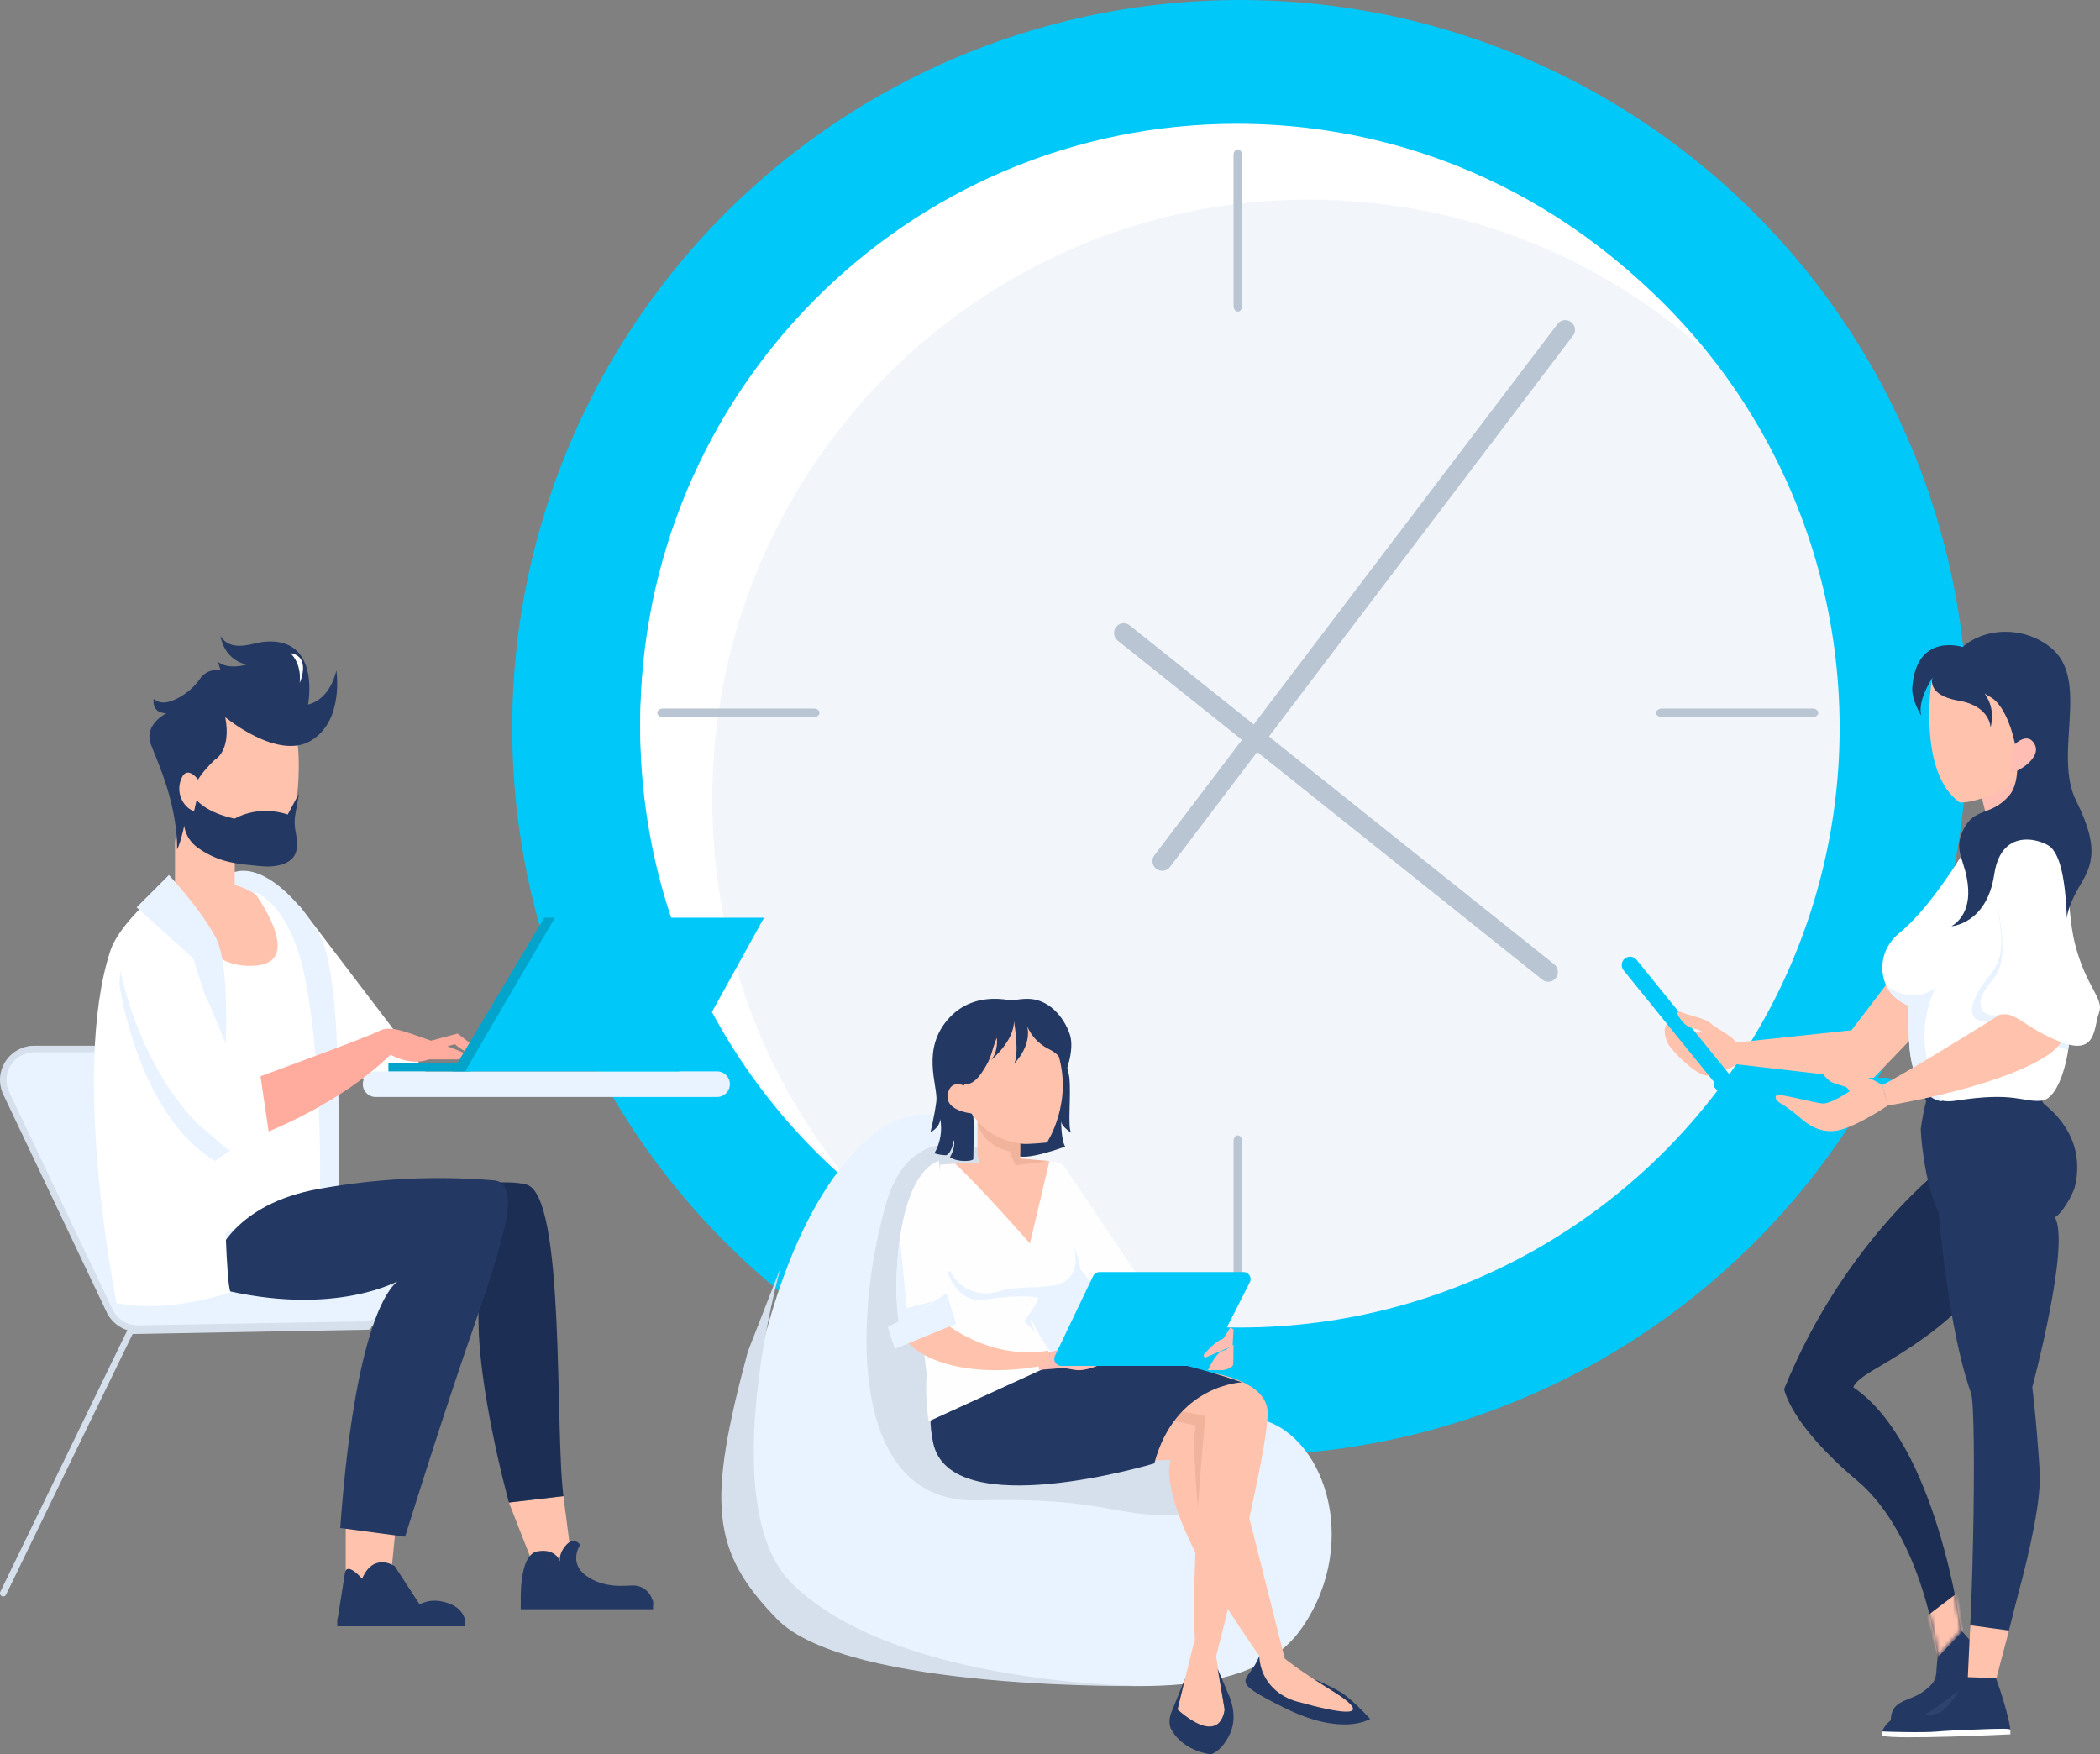 <svg xmlns="http://www.w3.org/2000/svg" xmlns:xlink="http://www.w3.org/1999/xlink" width="492px" height="411px" viewBox="0 0 492 411"><rect x="0" y="0" width="492" height="411" fill="#808080" stroke="none"/><title>about_banner</title><defs><path d="M37.743,-7.46069873e-13 C37.743,-7.46069873e-13 14.195,17.44 0,52.41 C0,52.41 1.26,60.523 17.031,73.803 C32.803,87.082 36,115.243 36,115.243 L41.455,109 C41.455,109 35.854,65.317 16.236,52.026 C16.236,52.026 16.236,50.748 20.52,48.197 C24.804,45.646 37.14,38.776 44,30.271 L37.743,-7.46069873e-13 Z" id="path-1"></path></defs><g id="about_banner" stroke="none" stroke-width="1" fill="none" fill-rule="evenodd"><g><circle id="Oval" fill="#00C8F8" fill-rule="nonzero" cx="290.5" cy="170.5" r="170.5"></circle><circle id="Oval" fill="#F2F6FB" fill-rule="nonzero" cx="290.5" cy="170.5" r="140.5"></circle><path d="M166.871,187.258 C166.871,109.666 229.46,46.766 306.671,46.766 C340.666,46.712 373.506,59.158 399,81.758 C373.384,49.598 333.99,29 289.811,29 C212.581,29 150,91.889 150,169.496 C149.956,209.898 167.263,248.354 197.482,275 C177.622,250.116 166.821,219.157 166.871,187.258 Z" id="Path" fill="#FFFFFF" fill-rule="nonzero"></path><path d="M190.679,168 L155.321,168 C154.591,168 154,167.552 154,167 C154,166.448 154.591,166 155.321,166 L190.679,166 C191.409,166 192,166.448 192,167 C192,167.552 191.409,168 190.679,168 L190.679,168 Z" id="Path" fill="#B9C5D2" fill-rule="nonzero"></path><path d="M290,73 C289.448,73 289,72.408 289,71.679 L289,36.321 C289,35.592 289.448,35 290,35 C290.552,35 291,35.592 291,36.321 L291,71.679 C291,72.408 290.552,73 290,73 Z" id="Path" fill="#B9C5D2" fill-rule="nonzero"></path><path d="M290,304 C289.448,304 289,303.408 289,302.678 L289,267.322 C289,266.592 289.448,266 290,266 C290.552,266 291,266.592 291,267.322 L291,302.69 C290.995,303.415 290.549,304 290,304 Z" id="Path" fill="#B9C5D2" fill-rule="nonzero"></path><path d="M424.679,168 L389.321,168 C388.592,168 388,167.552 388,167 C388,166.448 388.592,166 389.321,166 L424.679,166 C425.408,166 426,166.448 426,167 C426,167.552 425.408,168 424.679,168 L424.679,168 Z" id="Path" fill="#B9C5D2" fill-rule="nonzero"></path><path d="M272.277,204 C271.414,204 270.625,203.513 270.239,202.744 C269.854,201.975 269.939,201.055 270.459,200.368 L364.862,75.958 C365.342,75.283 366.153,74.921 366.978,75.014 C367.804,75.108 368.513,75.641 368.829,76.406 C369.145,77.171 369.017,78.046 368.495,78.69 L274.111,203.101 C273.677,203.672 272.997,204.005 272.277,204 L272.277,204 Z" id="Path" fill="#B9C5D2" fill-rule="nonzero"></path><path d="M362.736,230 C362.23,230 361.738,229.826 361.34,229.509 L261.824,150.049 C260.875,149.259 260.724,147.846 261.485,146.87 C262.247,145.893 263.641,145.712 264.621,146.463 L364.14,225.922 C364.896,226.526 365.191,227.547 364.874,228.467 C364.558,229.387 363.699,230.002 362.736,230 Z" id="Path" fill="#B9C5D2" fill-rule="nonzero"></path><path d="M444.096,406 C444.096,406 446.523,405.755 452.43,402.616 C457.912,399.689 461.435,396.363 464.739,393.3 C465.185,392.813 465.606,392.304 466,391.775 C466,391.775 465.269,391.153 464.019,390 C464.019,390 457.693,395.935 451.987,399.429 C446.282,402.923 443,403.439 443,403.439 L444.096,406 Z" id="Path" fill="#2E446F" fill-rule="nonzero"></path><path d="M454.59,384.612 C454.147,386.66 453.857,388.737 453.722,390.826 C453.599,393.405 453.304,394.352 450.357,396.452 C447.672,398.356 444.045,398.294 443.211,401.395 C442.688,403.322 443.301,403.996 443.301,403.996 C443.301,403.996 447.856,404.298 454.242,399.539 C460.539,394.849 463.25,393.18 465,390.473 C465,390.473 462.988,385.341 459.455,382 L454.59,384.612 Z" id="Path" fill="#233862" fill-rule="nonzero"></path><g id="Path-92" transform="translate(418, 273)"><mask id="mask-2" fill="white"><use xlink:href="#path-1"></use></mask><use id="Mask" fill="#1C2E53" fill-rule="nonzero" xlink:href="#path-1"></use><polygon fill="#FFC3AD" mask="url(#mask-2)" points="36 115.243 41.987 109 40.718 100.082 33.325 105.687"></polygon></g><path d="M451.684,256.855 L474.848,256 C474.848,256 490,263.172 486,278.486 C482.413,286.4 480.324,285.439 480.324,285.439 C484.116,291.411 475.268,325.539 475.268,325.539 C475.268,325.539 476.112,331.94 476.956,345.165 C477.8,358.39 467.357,394.233 467.357,394.233 C464.829,397.645 460.415,394.233 460.415,394.233 C462.099,389.115 463.249,330.487 461.792,326.394 C456.316,311.034 454.212,284.159 454.212,284.159 C450.494,276.281 450,264.533 450,264.533 C450,264.533 450.84,258.561 451.684,256.855 Z" id="Path" fill="#233862" fill-rule="nonzero"></path><path d="M480,260.873 C478.259,257.57 476.861,255 476.861,255 L451.542,255.881 C451.311,256.395 451.13,256.93 451,257.478 C452.612,259.948 455.117,261.461 458.968,260.873 C471.598,258.946 476.219,260.907 480,260.873 Z" id="Path" fill="#233862" fill-rule="nonzero"></path><path d="M407,249.313 C407,249.313 402.391,252.114 399.82,251.996 C397.248,251.879 391.579,246.047 390.863,244.621 C389.194,241.25 390.46,240 390.46,240 C390.46,240 398.263,242.326 401.2,241.965 C404.138,241.603 406.869,245.721 406.869,245.721 L407,249.313 Z" id="Path" fill="#FFC3AD" fill-rule="nonzero"></path><polygon id="Path" fill="#FFC3AD" fill-rule="nonzero" points="463 203 433.786 241.362 405.429 244.379 405 249.123 438.511 253 456.034 234.753"></polygon><path d="M459.582,200.416 C459.582,200.416 451.994,212.948 445.019,218.562 C438.044,224.175 440.97,234.549 447.533,234.984 C447.533,234.984 444.251,260.044 458.199,257.866 C472.146,255.688 473.787,258.297 478.297,257.866 C482.807,257.435 485.681,245.338 484.86,237.558 C484.04,229.778 485.681,199.104 481.17,197.376 C476.66,195.649 467.787,191.77 459.582,200.416 Z" id="Path" fill="#FFFFFF" fill-rule="nonzero"></path><path d="M484.875,237.145 C484.508,233.555 484.651,225.06 484.474,216.812 C482.306,207.309 480.179,198.787 475.287,198.067 C469.459,197.207 467.794,204.83 467.794,207.923 C467.794,216.513 471.127,222.525 466.13,228.54 C462.455,232.979 458.023,241.277 468.629,238.847 C472.373,237.987 474.042,241.853 482.365,245.291 C483.058,245.583 483.772,245.82 484.5,246 C484.999,243.078 485.125,240.101 484.875,237.145 Z" id="Path" fill="#E9F3FF" fill-rule="nonzero"></path><path d="M442,231 C442,231 447.978,235.636 453.543,231.338 C453.543,231.338 446.697,242.517 455,258 C455,258 448.835,258 447.439,246.241 C447.125,243.608 447.125,235.636 447.125,235.636 C447.125,235.636 443.583,234.44 442,231 Z" id="Path" fill="#E9F3FF" fill-rule="nonzero"></path><path d="M393.82,219.914 C394.9,219.914 395.775,220.789 395.776,221.868 C395.776,221.869 395.776,221.87 395.776,221.87 L395.755,259.699 C395.754,260.78 394.878,261.656 393.797,261.657 C392.717,261.657 391.842,260.783 391.841,259.703 C391.841,259.702 391.841,259.702 391.841,259.701 L391.862,221.872 C391.863,220.791 392.739,219.915 393.82,219.914 Z" id="Rectangle" fill="#00C8F8" fill-rule="nonzero" transform="translate(393.809, 240.786) rotate(-39.04) translate(-393.809, -240.786) "></path><path d="M422.5,233 C423.328,233 424,233.672 424,234.5 L424,273.5 C424,274.328 423.328,275 422.5,275 C421.672,275 421,274.328 421,273.5 L421,234.5 C421,233.672 421.672,233 422.5,233 Z" id="Rectangle" fill="#00C8F8" fill-rule="nonzero" transform="translate(422.5, 254) rotate(-90) translate(-422.5, -254) "></path><path d="M477.719,232 C477.719,232 448.699,250.293 441,254.21 L442.281,259 C442.281,259 467.046,255.083 479,247.68 C490.954,240.276 477.719,232 477.719,232 Z" id="Path" fill="#FFC3AD" fill-rule="nonzero"></path><path d="M467.183,204.25 C467.183,201.18 470.636,193.237 478.396,195.354 C485.921,197.407 483.569,211.03 486.157,221.198 C488.745,231.366 493.057,233.913 491.763,237.297 C490.469,240.682 491.333,247.465 482.708,244.077 C474.084,240.689 472.36,236.875 468.478,237.72 C464.595,238.565 461.577,235.6 466.753,229.669 C471.93,223.738 467.183,212.724 467.183,204.25 Z" id="Path" fill="#FFFFFF" fill-rule="nonzero"></path><path d="M441,254.21 C441,254.21 437.417,251.872 435.068,251.839 C432.719,251.805 429.658,251.128 428.067,249.444 C428.067,249.444 426.221,248.317 426.283,249.655 C426.344,250.993 428.094,253.083 429.216,253.571 C430.339,254.06 431.873,254.402 432.438,254.646 C432.837,254.891 433.144,255.257 433.311,255.688 C433.311,255.688 428.897,258.695 426.959,258.522 C425.022,258.349 417.205,256.248 416.39,256.552 C415.575,256.857 416.044,258.056 417.732,258.785 C417.732,258.785 420.293,260.563 421.73,261.849 C423.168,263.134 426.602,265.953 431.235,264.675 C435.868,263.397 442.281,259 442.281,259 L441,254.21 Z" id="Path" fill="#FFC3AD" fill-rule="nonzero"></path><path d="M467,393 C467,393 478.737,357.741 477.87,344.556 C477.003,331.372 476.128,325.006 476.128,325.006 C476.128,325.006 485.26,291.011 481.346,285.062 C481.346,285.062 486.826,280.464 485.893,276 C485.855,276.195 484.262,284.215 473.956,284.627 C473.956,284.627 480.042,285.903 480.479,291.428 C480.917,296.953 473.956,324.999 473.956,324.999 C473.956,324.999 476.999,338.172 476.566,345.397 C476.132,352.621 467,393 467,393 Z" id="Path" fill="#233862" fill-rule="nonzero"></path><path d="M406.647,247 C406.647,247 402.155,246.789 399.858,243.02 C398.137,240.202 396.47,241.818 394.436,239.613 C392.401,237.408 392.734,236.566 394.162,237.211 C395.59,237.856 399.71,238.62 400.75,239.705 C401.791,240.79 406.071,242.741 406.725,244.284 C407.117,245.16 407.089,246.143 406.647,247 L406.647,247 Z" id="Path" fill="#FFC3AD" fill-rule="nonzero"></path><path d="M472.402,194.823 L472.402,194.823 C469.217,195.594 466.005,193.775 465.268,190.755 L463.154,182.111 C462.413,179.091 464.417,175.974 467.602,175.177 L467.602,175.177 C470.783,174.407 473.995,176.221 474.731,179.245 L476.846,187.889 C477.586,190.921 475.587,194.053 472.402,194.823 Z" id="Path" fill="#FFBDB3" fill-rule="nonzero"></path><path d="M452.472,160.142 C452.472,160.142 449.363,181.021 459.101,187.984 C459.101,187.984 463.255,188.51 471.636,183.608 C478.56,179.56 479.268,161.829 476.458,159.7 C473.649,157.57 455.907,145.494 452.472,160.142 Z" id="Path" fill="#FFC3AD" fill-rule="nonzero"></path><path d="M459.801,151.582 C459.801,151.582 448.875,147.997 448.009,161.223 C447.898,162.929 448.864,165.614 450.173,167.71 C450.173,167.71 448.837,164.998 452.769,158.712 C452.769,158.712 451.173,162.846 458.927,164.158 C466.352,165.418 466.352,170.448 466.352,170.448 C466.352,170.448 467.546,166.636 465.477,163.319 C464.168,161.223 463.729,157.449 463.729,157.449 C463.729,157.449 461.545,160.803 466.352,163.319 C471.261,165.891 475.082,181.349 470.715,186.39 C466.348,191.432 462.42,188.905 459.801,194.776 C457.564,199.787 460.675,201.485 461.11,208.195 C461.545,214.905 457.178,217 457.178,217 C457.178,217 465.489,216.489 467.222,204.84 C468.97,193.115 479.148,197.007 480.61,198.618 C482.072,200.23 483.816,203.581 484.252,215.321 C484.252,215.321 484.068,213.131 486.874,208.195 C489.493,203.581 492.551,199.81 486.435,187.65 C480.881,176.594 489.932,159.139 480.327,151.594 C474.036,146.643 465.038,146.968 459.801,151.582 Z" id="Path" fill="#233862" fill-rule="nonzero"></path><path d="M471.466,174.93 C471.466,174.93 474.854,171.024 476.667,174.325 C478.48,177.626 472.363,181.177 471,180.993 L471.466,174.93 Z" id="Path" fill="#FFBDB3" fill-rule="nonzero"></path><path d="M460.713,393.434 C460.713,393.434 457.71,398.652 455.141,400.829 C453.368,402.326 448.284,401.263 444.858,402.134 C443.099,402.603 441.666,403.895 441,405.613 C441,405.613 447.857,406.484 458.141,405.613 C468.424,404.741 470.138,405.179 471,405.179 C471,405.179 470.569,401.263 467.57,393 L460.713,393.434 Z" id="Path" fill="#233862" fill-rule="nonzero"></path><path d="M441,406.635 L441,405.655 C441,405.655 450.419,405.981 453.851,405.655 C457.283,405.329 467.984,405 469.265,405 C470.546,405 471,405.179 471,405.179 L471,406.309 C471,406.309 443.997,407.616 441,406.635 Z" id="Path" fill="#FFFFFF" fill-rule="nonzero"></path><path d="M28.319,245 L8.3,245 C5.797,245 3.469,246.283 2.131,248.4 C0.793,250.516 0.632,253.17 1.704,255.432 L26.063,306.828 C27.293,309.417 29.922,311.049 32.788,310.999 L85.824,310.07 C89.807,310 92.999,306.751 93,302.766 L93,301.189 C92.998,297.429 90.145,294.284 86.404,293.919 L56.366,290.999 C53.678,290.736 51.354,289.011 50.324,286.513 L35.07,249.516 C33.941,246.783 31.275,245 28.319,245 Z" id="Path" fill="#E9F3FF" fill-rule="nonzero"></path><path d="M0.756,374 C0.641,374 0.527,373.975 0.424,373.924 C0.05,373.74 -0.106,373.287 0.076,372.911 L30.13,311.024 L86.244,310 L86.244,310 C86.662,310 87,310.34 87,310.759 C87,311.178 86.662,311.518 86.244,311.518 L31.071,312.523 L1.425,373.575 C1.3,373.832 1.041,373.996 0.756,374 Z" id="Path" fill="#D6E0EC" fill-rule="nonzero"></path><path d="M32.238,312 C29.143,311.996 26.326,310.218 24.996,307.428 L0.773,256.429 C-0.405,253.95 -0.228,251.041 1.242,248.722 C2.712,246.404 5.27,244.999 8.018,245 L27.922,245 C31.169,244.992 34.098,246.949 35.329,249.949 L50.505,286.662 C51.42,288.886 53.492,290.421 55.888,290.651 L85.759,293.549 C89.872,293.934 93.012,297.388 93,301.512 L93,303.077 C92.979,307.433 89.487,310.98 85.125,311.078 L32.381,312 L32.238,312 Z M8.018,246.52 C5.787,246.519 3.71,247.66 2.517,249.543 C1.324,251.426 1.181,253.788 2.138,255.8 L26.38,306.784 C27.458,309.049 29.745,310.492 32.257,310.495 L32.37,310.495 L85.114,309.573 C88.661,309.501 91.505,306.619 91.522,303.077 L91.522,301.512 C91.531,298.165 88.984,295.362 85.645,295.047 L55.775,292.149 C52.827,291.871 50.274,289.989 49.141,287.257 L33.972,250.543 C32.969,248.102 30.583,246.512 27.941,246.524 L8.018,246.52 Z" id="Shape" fill="#D6E0EC" fill-rule="nonzero"></path><polygon id="Path" fill="#FFC3AD" fill-rule="nonzero" points="81 370.049 91.499 370.049 93 355 81 355"></polygon><polygon id="Path" fill="#FFC3AD" fill-rule="nonzero" points="124.649 365.83 134 366 132 350.506 119.234 352"></polygon><polygon id="Path" fill="#FFFFFF" fill-rule="nonzero" points="70 212 100 251.426 88.306 255 71.018 242.233"></polygon><path d="M56.915,204 C63.172,203.922 70.49,211.419 74.87,219.079 C82.05,231.645 77.935,294.476 80,299 C80,299 66.149,295.996 53.325,293.473 C53.325,293.473 37.405,247.669 47.168,219.079 C48.842,214.179 49.624,204.091 56.915,204 Z" id="Path" fill="#E9F3FF" fill-rule="nonzero"></path><path d="M44.022,216.525 C44.022,216.525 50.556,229.942 61.115,228.947 C71.675,227.953 65.265,216.729 62.94,212.899 C62.242,211.752 62.467,211.997 61.619,211.044 C59.489,208.691 54.72,206.59 51.562,207.069 L40,208.553 L44.022,216.525 Z" id="Path" fill="#FFC3AD" fill-rule="nonzero"></path><path d="M49.001,214 L46.999,214 C43.701,214 41,210.973 41,207.271 L41,197.729 C41,194.027 43.701,191 46.999,191 L49.001,191 C52.299,191 55,194.027 55,197.729 L55,207.271 C55,210.985 52.299,214 49.001,214 Z" id="Path" fill="#FFC3AD" fill-rule="nonzero"></path><path d="M46,217.098 C46,217.098 48.511,227.222 60.049,226.209 C71.587,225.195 59.535,209 59.535,209 C59.535,209 68.566,211.027 72.078,232.294 C75.589,253.561 74.955,278.97 74.955,278.97 L52.524,289 L46,217.098 Z" id="Path" fill="#FFFFFF" fill-rule="nonzero"></path><path d="M84,282.508 C84,282.508 114.131,275.009 123.319,277.511 C132.507,280.013 129.959,334.507 132,350.506 L119.234,352 C119.234,352 109.97,318.602 112.56,302.301 L84,282.508 Z" id="Path" fill="#1C2E53" fill-rule="nonzero"></path><path d="M50.802,294.234 C50.802,294.234 54.857,282.09 74.624,278.549 C88.161,276.081 101.965,275.401 115.68,276.527 C121.765,277.034 119.039,287.769 111.137,310.423 C103.531,332.177 94.914,360 94.914,360 L79.709,357.978 C83.763,302.329 93.903,299.785 93.903,299.785 C93.903,299.785 78.694,308.892 50.817,301.811 C50.802,301.822 46.747,299.29 50.802,294.234 Z" id="Path" fill="#233862" fill-rule="nonzero"></path><polygon id="Path" fill="#233862" fill-rule="nonzero" points="79 381 109 381 109 379.313 79.086 379"></polygon><path d="M80.796,368.606 L79,380 L101,380 L92.471,366.899 C92.471,366.899 87.525,363.523 84.836,369.854 C84.836,369.866 81.245,365.654 80.796,368.606 Z" id="Path" fill="#233862" fill-rule="nonzero"></path><path d="M94,380 C94,380 97.181,374.153 103.089,375.105 C108.996,376.057 109,380 109,380 L94,380 Z" id="Path" fill="#233862" fill-rule="nonzero"></path><polygon id="Path" fill="#233862" fill-rule="nonzero" points="122 375.334 122 377 153 377 153 375"></polygon><path d="M122.04,376 C122.04,376 121.326,364.191 125.952,363.428 C130.579,362.666 131.292,366.093 131.292,366.093 C131.292,366.093 130.582,364.568 132.361,362.285 C134.424,359.631 135.919,361.911 135.919,361.911 C135.919,361.911 133.071,366.1 137.342,369.15 C141.614,372.199 146.24,371.437 148.374,371.437 C150.759,371.449 152.752,373.254 153,375.626 L153,376 L122.04,376 Z" id="Path" fill="#233862" fill-rule="nonzero"></path><path d="M39.173,207 C39.173,207 45.597,213.619 49.06,221.766 C52.523,229.914 52.014,298.158 54,302.741 C54,302.741 39.667,307.835 27.31,305.286 C27.31,305.286 16.418,251.771 25.833,222.786 C27.435,217.822 33.734,211.584 39.173,207 Z" id="Path" fill="#FFFFFF" fill-rule="nonzero"></path><path d="M88,251 L168,251 C169.657,251 171,252.343 171,254 C171,255.657 169.657,257 168,257 L88,257 C86.343,257 85,255.657 85,254 C85,252.343 86.343,251 88,251 Z" id="Rectangle" fill="#E9F3FF" fill-rule="nonzero"></path><path d="M112.849,246.459 L107.207,242.142 L101.022,243.801 L100.995,243.801 C95.623,242.038 91.503,239.95 88.693,241.601 C86.711,242.766 56.799,253.701 56.799,253.701 L49,262.499 L55.151,268 C55.151,268 76.733,261.397 91.503,247.087 C91.503,247.087 95.979,249.839 100.452,248.207 L109.945,248.207 C110.094,248.21 110.237,248.153 110.343,248.05 C110.448,247.946 110.506,247.805 110.503,247.658 C110.503,247.658 109.743,246.911 104.807,245.119 L106.573,244.622 C107.85,245.801 109.408,246.645 111.103,247.079 C113.76,247.673 112.849,246.459 112.849,246.459 Z" id="Path" fill="#FFAC9E" fill-rule="nonzero"></path><rect id="Rectangle" fill="#03A4CC" fill-rule="nonzero" x="91" y="249" width="19" height="2"></rect><polygon id="Path" fill="#00C8F8" fill-rule="nonzero" points="159.101 251 109 251 128.895 215 179 215"></polygon><polygon id="Path" fill="#03A4CC" fill-rule="nonzero" points="106 251 127.503 215 130 215 108.94 251"></polygon><path d="M28,230.737 C28,230.737 32.16,260.928 50.361,272 L54,269.482 C54,269.482 43.598,229.23 36.84,223.694 C33.679,221.108 28,220.172 28,230.737 Z" id="Path" fill="#E9F3FF" fill-rule="nonzero"></path><path d="M36.971,217.02 L45.296,224.543 L52.712,248 C52.712,248 54.177,226.345 50.497,219.541 C46.816,212.736 39.571,205 39.571,205 L32,212.579 L36.971,217.02 Z" id="Path" fill="#E9F3FF" fill-rule="nonzero"></path><path d="M28,226.37 C28,226.37 31.602,247.938 46.015,262.987 L53.5,269.478 L63,265.494 L60.928,251.448 L55.78,252.452 C55.78,252.452 46.519,225.366 39.826,219.858 C36.708,217.273 28,215.838 28,226.37 Z" id="Path" fill="#FFFFFF" fill-rule="nonzero"></path><path d="M41.193,186.67 C41.193,186.67 42.718,197.998 47.317,199.477 C51.915,200.957 58.039,203.418 64.163,200.949 C70.287,198.48 70.802,175.334 69.269,172.379 C67.736,169.425 56.507,158.586 49.872,164.991 C43.237,171.397 40.171,173.862 41.193,186.67 Z" id="Path" fill="#FFC3AD" fill-rule="nonzero"></path><path d="M43.434,188.875 C43.434,188.875 41.282,195.137 46.559,198.769 C51.836,202.401 56.504,202.401 60.656,202.883 C64.809,203.366 68.961,202.401 69.48,199.025 C70,195.649 68.492,194.442 69.248,190.464 C70.004,186.486 70,186 70,186 L67.406,190.824 C67.406,190.824 61.176,188.41 54.945,191.786 C54.945,191.786 47.16,190.345 45.086,186 C44.359,186.862 43.8,187.835 43.434,188.875 L43.434,188.875 Z" id="Path" fill="#233862" fill-rule="nonzero"></path><path d="M41.497,199 C41.497,199 42.547,197.232 43.746,190.541 C44.945,183.85 46.744,181.532 50.271,178.03 C50.271,178.03 54.284,176.026 52.778,168.019 C52.778,168.019 65.01,178.209 72.847,173.525 C80.683,168.842 78.802,157.033 78.802,157.033 C78.802,157.033 77.595,163.724 72.169,165.062 C72.169,165.062 75.279,149.142 61.919,150.342 C59.344,150.57 54.078,153.018 51.665,149 C51.665,149 52.268,154.357 57.695,155.695 C57.695,155.695 53.475,157.033 51.061,155.026 L51.665,157.033 C51.665,157.033 48.667,156.364 46.841,159.04 C45.016,161.717 42.018,163.724 39.605,164.393 C37.191,165.062 35.988,163.724 35.988,163.724 C35.988,163.724 35.385,167.088 38.986,167.088 C38.986,167.088 33.559,169.765 35.37,174.452 C37.18,179.14 41.497,188.291 41.497,199 Z" id="Path" fill="#233862" fill-rule="nonzero"></path><path d="M68,153 C68,153 70.708,155.161 70.214,160 C70.214,159.996 73.03,153.784 68,153 Z" id="Path" fill="#FFFFFF" fill-rule="nonzero"></path><path d="M47,183.402 C47,183.402 43.99,178.693 42.466,182.462 C40.942,186.231 43.474,189.528 45.476,190 L47,183.402 Z" id="Path" fill="#FFC3AD" fill-rule="nonzero"></path><path d="M238.337,271.778 C233.35,264.81 216.702,253.576 201.966,267.999 C182.964,286.607 177.291,321.693 174.242,333.638 C170.455,348.485 173.822,385.409 205.813,389.214 C254.317,395.003 291.272,401.518 305.176,381.154 C319.079,360.789 309.806,335.335 294.651,332.365 C279.495,329.395 270.114,316.161 238.337,271.778 Z" id="Path" fill="#E9F3FF" fill-rule="nonzero"></path><path d="M236.264,272.087 C236.264,272.087 214.681,258.232 207.733,281.542 C200.505,305.744 197.578,352.341 229.036,351.502 C259.645,350.677 260.918,355.748 277.074,354.905 C293.231,354.062 297.366,349.554 291.413,336.375 C285.461,323.196 246.889,325.594 242.213,316.677 C237.536,307.76 236.264,272.087 236.264,272.087 Z" id="Path" fill="#D6E0EC" fill-rule="nonzero"></path><path d="M246,339.391 C246,339.391 256.999,342.935 274.252,342.006 C274.252,342.006 269.76,351.351 292.803,384.687 L295.767,389 L301,388.558 L286.481,330.975 L262.512,326 L246,339.391 Z" id="Path" fill="#FFC3AD" fill-rule="nonzero"></path><path d="M280.138,333.981 L271,331.928 L273.361,330 L283,331.828 C283,331.828 280.794,348.613 280.704,354 C280.704,354 279.183,337.854 280.138,333.981 Z" id="Path" fill="#F2B39D" fill-rule="nonzero"></path><path d="M265,327.344 C270.714,329.161 276.546,330.577 282.454,331.584 C282.454,331.584 278.631,368.774 280.085,386.137 L284.927,388 C284.927,388 297.472,339.079 296.986,330.63 C296.5,322.181 279.773,321 279.773,321 L265,327.344 Z" id="Path" fill="#FFC3AD" fill-rule="nonzero"></path><path d="M250.52,317 C263.72,317 273.403,317.856 291,323.839 C291,323.839 275.373,324.335 270.435,342.843 C270.435,342.843 222.745,357.168 218.635,338.068 C214.926,320.831 228.523,319.138 232.043,318.282 C234.602,317.661 245.832,317 250.52,317 Z" id="Path" fill="#233862" fill-rule="nonzero"></path><path d="M217.173,296.169 C215.378,299.161 215.461,316.982 218.705,330.447 C219.514,333.812 231.315,320.822 233.042,318.38 C237.163,312.547 245.405,307.017 245.952,299.075 C246.499,291.133 242.359,287.558 234.713,287.057 C227.067,286.556 221.294,289.349 217.173,296.169 Z" id="Path" fill="#FEFEFE" fill-rule="nonzero"></path><polygon id="Path" fill="#FFC3AD" fill-rule="nonzero" points="247 272 242.125 293 221 272.865 222.776 272.624"></polygon><path d="M271,305.503 L249.75,273.861 C248.96,272.696 247.609,271.995 246.162,272 L246.162,272 L245,290.241 L264.507,310 L271,305.503 Z" id="Path" fill="#FEFEFE" fill-rule="nonzero"></path><path d="M248,287 C252.418,291.107 253.155,297.455 253.155,297.455 L263,309.35 L261.822,310 L250.209,297.081 L248,287 Z" id="Path" fill="#E9F3FF" fill-rule="nonzero"></path><path d="M248,319.065 C245.615,316.346 243.628,313.293 242.1,309.999 C237.945,301.182 213.016,297.349 217.548,333 L248,319.065 Z" id="Path" fill="#FEFEFE" fill-rule="nonzero"></path><polygon id="Path" fill="#E3E9FE" fill-rule="nonzero" points="267.6 311 265 305.977 274.528 299 275 305.175 272.693 306.992"></polygon><path d="M222,298.008 C222,298.008 224.196,305.542 230.785,304.466 C237.374,303.39 242.718,303.623 243.23,304.107 C243.23,304.107 243.597,304.631 239.936,309.489 L242.498,312 L241.4,309.489 C241.4,309.489 246.324,304.897 245.983,298.546 C242.426,297.217 238.696,296.381 234.903,296.064 C228.772,295.58 222,298.008 222,298.008 Z" id="Path" fill="#E9F3FF" fill-rule="nonzero"></path><path d="M220.314,272.839 L223.774,272.603 C230.114,278.544 241.301,291.314 241.301,291.314 L245.87,272 L246.239,272 C246.239,272 246.979,281.982 250.675,289.746 C253.123,294.885 252.405,300.397 246.609,301.207 C241.156,301.969 238.476,301.207 234.092,302.538 C228.547,304.224 223.29,301.096 222.211,296.401 C221.131,291.705 219.253,277.01 220.314,272.839 Z" id="Path" fill="#FEFEFE" fill-rule="nonzero"></path><path d="M243,317.73 L251.823,315 L258,319.562 C258,319.562 254.469,321.383 251.823,320.927 L249.177,320.474 L243.486,320.93 L243,317.73 Z" id="Path" fill="#FFBDB3" fill-rule="nonzero"></path><path d="M292.835,300.365 L283.327,319.073 C283.028,319.646 282.43,320.004 281.779,319.999 L248.714,319.999 C248.141,320.016 247.598,319.739 247.28,319.266 C246.961,318.793 246.911,318.19 247.148,317.672 L256.095,298.961 C256.387,298.368 256.997,297.995 257.662,298.001 L291.287,298.001 C291.868,297.984 292.416,298.268 292.732,298.751 C293.048,299.235 293.087,299.846 292.835,300.365 Z" id="Path" fill="#00C8F8" fill-rule="nonzero"></path><path d="M286.206,321 L283,321 C283,321 284.809,316.962 286.366,316.498 C287.922,316.034 287.42,316 287.42,316 L289,315 L288.934,319.621 C288.813,320.414 287.047,321 286.206,321 Z" id="Path" fill="#FFBDB3" fill-rule="nonzero"></path><path d="M289,311.456 L288.784,315.015 C288.776,315.193 288.671,315.35 288.514,315.419 L282.615,317.957 C282.43,318.048 282.21,317.991 282.087,317.82 C281.964,317.65 281.972,317.412 282.106,317.251 C283.263,315.943 285.006,314.148 286.432,313.68 C286.525,313.65 286.607,313.589 286.664,313.506 L288.279,311 L289,311.456 Z" id="Path" fill="#FFBDB3" fill-rule="nonzero"></path><path d="M304.829,392.12 C304.829,392.12 312.504,395.09 315.159,397.147 C317.882,399.254 321,402.7 321,402.7 C321,402.7 314.643,406.918 301.04,400.161 C286.854,393.136 292.59,394.467 295,388 L304.829,392.12 Z" id="Path" fill="#233862" fill-rule="nonzero"></path><path d="M301,388.558 C301,388.558 303.657,390.867 312.098,396.123 C312.098,396.123 327.496,405.202 303.711,398.585 C300.338,397.648 295.456,394.614 295,388 L301,388.558 Z" id="Path" fill="#FFC3AD" fill-rule="nonzero"></path><path d="M279.85,384.279 L275.873,400.497 C285.827,410.344 286.911,400.497 286.911,400.497 L285.827,393.684 L284.852,387.553 L279.85,384.279 Z" id="Path" fill="#FFC3AD" fill-rule="nonzero"></path><path d="M277.643,393.195 L275.873,400.497 C286.26,409.457 286.911,400.497 286.911,400.497 L285.567,392.643 L285.272,390.974 L287.886,397.098 C287.886,397.098 290.159,401.735 288.211,406.058 C286.264,410.381 283.666,411 283.666,411 C283.666,411 277.499,410.381 274.576,405.439 C274.576,405.439 273.279,403.912 274.576,400.807 C275.873,397.702 277.643,393.195 277.643,393.195 Z" id="Path" fill="#233862" fill-rule="nonzero"></path><path d="M244.801,238 C244.801,238 250.048,248.208 250.522,252.384 C250.996,256.559 250.048,264.446 251,265.377 C251,265.377 248.61,263.983 248.61,262.592 C248.61,262.592 248.61,267.231 249.566,268.625 C249.566,268.625 239.55,272.337 238.12,270.479 C236.945,268.947 244.801,238 244.801,238 Z" id="Path" fill="#233862" fill-rule="nonzero"></path><path d="M234,274.999 L234,274.999 C236.709,275.04 238.943,272.888 239,270.182 L239,262.818 C238.943,260.112 236.709,257.96 234,258.001 L234,258.001 C231.291,257.96 229.057,260.112 229,262.818 L229,270.182 C229.059,272.887 231.291,275.038 234,274.999 Z" id="Path" fill="#FFC3AD" fill-rule="nonzero"></path><path d="M229,263 C229,263 229.89,268.199 236.557,269.801 L237.89,273 L245.87,272 L239,271.399 L239,268 L229,263 Z" id="Path" fill="#F2B39D" fill-rule="nonzero"></path><path d="M225.008,252.229 C225.008,252.229 225.181,266.039 239.36,267.956 C240.757,268.145 245.294,267.668 245.294,267.668 C245.294,267.668 251.694,257.97 247.673,246.242 C243.652,234.514 232.293,238.407 231.009,239.499 C229.726,240.592 224.775,242.636 225.008,252.229 Z" id="Path" fill="#FFC3AD" fill-rule="nonzero"></path><path d="M228.661,242.335 C228.661,242.335 227.404,253.401 225.367,254.837 C223.33,256.273 227.835,260.444 228.033,261.664 C228.231,262.885 228.033,271.101 228.033,271.55 C228.033,271.999 224.526,272.451 222.561,271.101 C222.561,271.101 223.932,268.874 223.475,267.056 C223.475,267.056 223.018,270.203 221.651,270.652 C220.723,270.625 219.803,270.474 218.918,270.203 C220.316,267.74 220.799,264.883 220.284,262.113 C220.284,262.113 220.429,263.909 218,265.26 C218,265.26 218.883,261.664 219.367,258.069 C219.85,254.473 215.506,245.712 222.558,238.291 C229.411,231.099 239.588,235.003 240.909,235.522 C242.231,236.042 228.661,242.335 228.661,242.335 Z" id="Path" fill="#233862" fill-rule="nonzero"></path><path d="M228.077,255.515 C228.077,255.515 223.032,251.679 222.08,256.216 C221.128,260.753 229,261 229,261 L228.077,255.515 Z" id="Path" fill="#FFC3AD" fill-rule="nonzero"></path><path d="M237.565,239.217 C237.565,239.217 238.916,247.066 237.565,249.222 C237.565,249.222 242.512,244.438 240.268,239.217 C241.016,242.044 242.986,244.422 245.676,245.743 C250.172,247.914 249.349,251.439 249.272,252.265 C249.272,252.265 251.975,246.176 250.62,242.263 C249.221,238.197 245.676,234 240.732,234 C235.788,234 226.703,236.837 226.348,244.001 C225.9,253.135 226.105,251.581 225,253.569 C225,253.569 227.155,255.438 229.944,251.394 C232.648,247.481 232.192,246.161 233.54,243.13 C233.54,243.13 233.992,246.176 232.192,248.363 C232.173,248.348 237.565,243.997 237.565,239.217 Z" id="Path" fill="#233862" fill-rule="nonzero"></path><path d="M219.98,272 C219.98,272 210.265,273.494 210,302.351 C209.981,304.528 210.921,311 210.921,311 L218.694,307.176 C218.694,307.176 222.526,291.946 221.939,290.695 C221.352,289.444 219.98,272 219.98,272 Z" id="Path" fill="#FEFEFE" fill-rule="nonzero"></path><path d="M211.001,310.527 C211.001,310.527 210.623,316.381 221.982,319.579 C233.342,322.777 246,319.579 246,319.579 L245.549,316.381 C245.549,316.381 233.232,319.506 220.089,309 L211.001,310.527 Z" id="Path" fill="#FFC3AD" fill-rule="nonzero"></path><path d="M210.847,290 L212.431,306.47 L219,304.726 L210.572,310 C210.572,310 209.118,302.24 210.847,290 Z" id="Path" fill="#E9F3FF" fill-rule="nonzero"></path><path d="M182.88,297 C182.88,297 167.109,352.766 185.532,370.957 C210.15,395.262 269,394.974 269,394.974 C269,394.974 198.617,396.348 182.032,379.293 C166.503,363.342 165.67,352.063 175.214,316.63 L182.88,297 Z" id="Path" fill="#D6E0EC" fill-rule="nonzero"></path><path d="M208,310.908 L209.653,316 L224,310.117 L221.756,303 C221.756,303 215.938,306.989 211.683,309.026 C210.008,309.824 208.621,310.512 208,310.908 Z" id="Path" fill="#E9F3FF" fill-rule="nonzero"></path><polygon id="Path-93" fill="#FFC3AD" points="467.738 393.144 461.036 392.914 461.596 380.756 470.7 382"></polygon></g></g></svg>